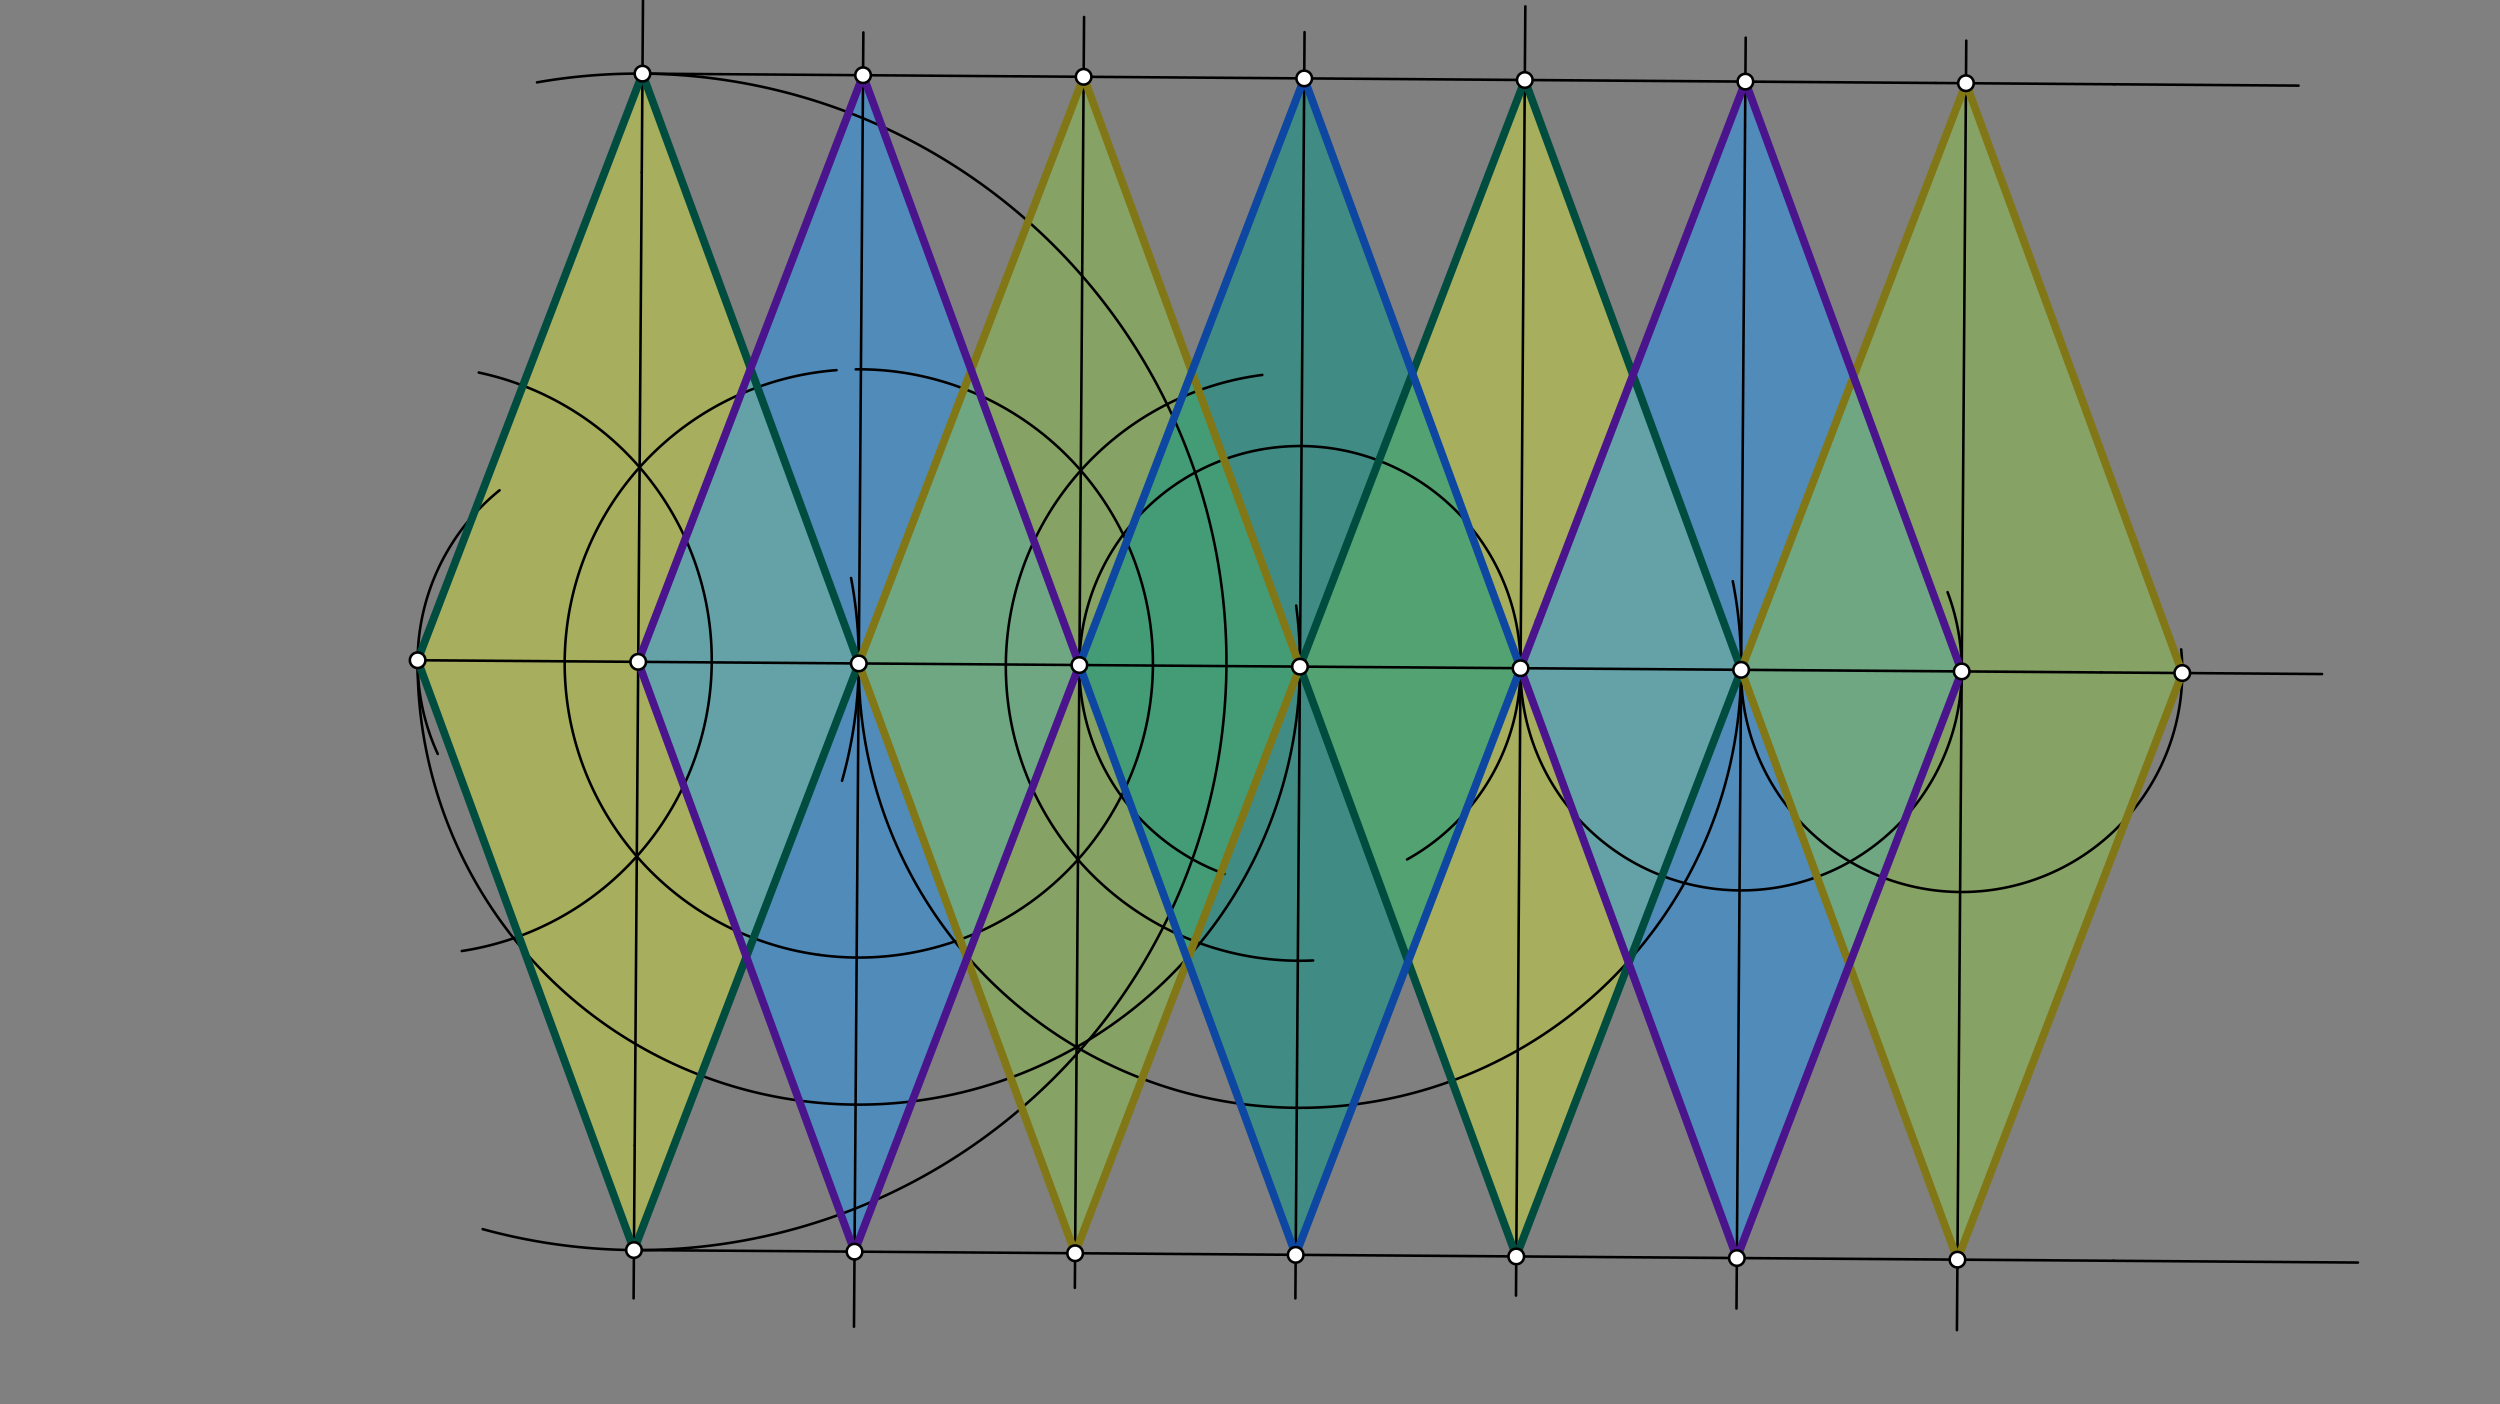 <svg xmlns="http://www.w3.org/2000/svg" class="svg--816" height="100%" preserveAspectRatio="xMidYMid meet" viewBox="0 0 963.78 541.417" width="100%"><rect x="0" y="0" width="963.78" height="541.417" fill="#808080" stroke="none"/><defs><marker id="marker-arrow" markerHeight="16" markerUnits="userSpaceOnUse" markerWidth="24" orient="auto-start-reverse" refX="24" refY="4" viewBox="0 0 24 8"><path d="M 0 0 L 24 4 L 0 8 z" stroke="inherit"></path></marker></defs><g class="aux-layer--949"></g><g class="main-layer--75a"><g class="element--733"><g fill="#CDDC39" opacity="0.5"><path d="M 161 254.531 L 247.68 28.382 L 331.074 255.764 L 244.394 481.913 L 161 254.531 Z" stroke="none"></path></g></g><g class="element--733"><g fill="#CDDC39" opacity="0.5"><path d="M 501.149 256.996 L 587.829 30.847 L 671.223 258.229 L 584.542 484.378 L 501.149 256.996 Z" stroke="none"></path></g></g><g class="element--733"><g fill="#2196F3" opacity="0.5"><path d="M 332.718 28.998 L 246.037 255.147 L 329.431 482.529 L 416.111 256.38 L 332.718 28.998 Z" stroke="none"></path></g></g><g class="element--733"><g fill="#2196F3" opacity="0.5"><path d="M 586.186 257.612 L 673.52 33.247 L 756.26 258.845 L 669.58 484.994 L 586.186 257.612 Z" stroke="none"></path></g></g><g class="element--733"><g fill="#8BC34A" opacity="0.5"><path d="M 417.755 29.614 L 331.074 255.764 L 414.468 483.146 L 501.149 256.996 L 418 27.531 Z" stroke="none"></path></g></g><g class="element--733"><g fill="#8BC34A" opacity="0.5"><path d="M 671.223 258.229 L 757.903 32.079 L 841.297 259.461 L 754.617 485.61 L 671.223 258.229 Z" stroke="none"></path></g></g><g class="element--733"><g fill="#009688" opacity="0.5"><path d="M 416.111 256.38 L 502.86 30.416 L 586.186 257.612 L 499.505 483.762 L 416.111 256.38 Z" stroke="none"></path></g></g><g class="element--733"><line stroke="#000000" stroke-dasharray="none" stroke-linecap="round" stroke-width="1" x1="161" x2="331.074" y1="254.531" y2="255.764"></line></g><g class="element--733"><path d="M 184.579 143.624 A 113.386 113.386 0 0 1 178.044 366.629" fill="none" stroke="#000000" stroke-dasharray="none" stroke-linecap="round" stroke-width="1"></path></g><g class="element--733"><path d="M 322.492 142.703 A 113.386 113.386 0 0 0 315.605 368.089" fill="none" stroke="#000000" stroke-dasharray="none" stroke-linecap="round" stroke-width="1"></path></g><g class="element--733"><line stroke="#000000" stroke-dasharray="none" stroke-linecap="round" stroke-width="1" x1="245.494" x2="246.581" y1="330.143" y2="180.152"></line></g><g class="element--733"><line stroke="#000000" stroke-dasharray="none" stroke-linecap="round" stroke-width="1" x1="246.581" x2="247.404" y1="180.152" y2="66.512"></line></g><g class="element--733"><line stroke="#000000" stroke-dasharray="none" stroke-linecap="round" stroke-width="1" x1="245.494" x2="244.686" y1="330.143" y2="441.587"></line></g><g class="element--733"><path d="M 328.1 222.84 A 170.079 170.079 0 0 1 324.608 301" fill="none" stroke="#000000" stroke-dasharray="none" stroke-linecap="round" stroke-width="1"></path></g><g class="element--733"><path d="M 207.039 31.754 A 226.772 226.772 0 1 1 186.09 473.852" fill="none" stroke="#000000" stroke-dasharray="none" stroke-linecap="round" stroke-width="1"></path></g><g class="element--733"><line stroke="#000000" stroke-dasharray="none" stroke-linecap="round" stroke-width="1" x1="247.404" x2="247.889" y1="66.512" y2="-0.426"></line></g><g class="element--733"><line stroke="#000000" stroke-dasharray="none" stroke-linecap="round" stroke-width="1" x1="244.686" x2="244.259" y1="441.587" y2="500.533"></line></g><g class="element--733"><line stroke="#000000" stroke-dasharray="none" stroke-linecap="round" stroke-width="1" x1="161" x2="247.68" y1="254.531" y2="28.382"></line></g><g class="element--733"><line stroke="#000000" stroke-dasharray="none" stroke-linecap="round" stroke-width="1" x1="247.68" x2="331.074" y1="28.382" y2="255.764"></line></g><g class="element--733"><line stroke="#000000" stroke-dasharray="none" stroke-linecap="round" stroke-width="1" x1="161" x2="244.394" y1="254.531" y2="481.913"></line></g><g class="element--733"><line stroke="#000000" stroke-dasharray="none" stroke-linecap="round" stroke-width="1" x1="244.394" x2="331.074" y1="481.913" y2="255.764"></line></g><g class="element--733"><line stroke="#000000" stroke-dasharray="none" stroke-linecap="round" stroke-width="1" x1="331.074" x2="810.111" y1="255.764" y2="259.235"></line></g><g class="element--733"><path d="M 161 254.531 A 170.079 170.079 0 1 0 499.685 233.466" fill="none" stroke="#000000" stroke-dasharray="none" stroke-linecap="round" stroke-width="1"></path></g><g class="element--733"><path d="M 331.074 255.764 A 170.079 170.079 0 1 0 668.009 224.068" fill="none" stroke="#000000" stroke-dasharray="none" stroke-linecap="round" stroke-width="1"></path></g><g class="element--733"><path d="M 315.605 368.089 A 113.386 113.386 0 1 0 329.917 142.384" fill="none" stroke="#000000" stroke-dasharray="none" stroke-linecap="round" stroke-width="1"></path></g><g class="element--733"><path d="M 486.619 144.545 A 113.386 113.386 0 0 0 506.215 370.269" fill="none" stroke="#000000" stroke-dasharray="none" stroke-linecap="round" stroke-width="1"></path></g><g class="element--733"><line stroke="#000000" stroke-dasharray="none" stroke-linecap="round" stroke-width="1" x1="415.568" x2="416.655" y1="331.376" y2="181.384"></line></g><g class="element--733"><line stroke="#000000" stroke-dasharray="none" stroke-linecap="round" stroke-width="1" x1="416.655" x2="417.922" y1="181.384" y2="6.552"></line></g><g class="element--733"><line stroke="#000000" stroke-dasharray="none" stroke-linecap="round" stroke-width="1" x1="415.568" x2="414.372" y1="331.376" y2="496.476"></line></g><g class="element--733"><line stroke="#000000" stroke-dasharray="none" stroke-linecap="round" stroke-width="1" x1="244.394" x2="814.764" y1="481.913" y2="486.046"></line></g><g class="element--733"><line stroke="#000000" stroke-dasharray="none" stroke-linecap="round" stroke-width="1" x1="247.68" x2="746.33" y1="28.382" y2="31.995"></line></g><g class="element--733"><line stroke="#000000" stroke-dasharray="none" stroke-linecap="round" stroke-width="1" x1="501.149" x2="502.921" y1="256.996" y2="12.4"></line></g><g class="element--733"><line stroke="#000000" stroke-dasharray="none" stroke-linecap="round" stroke-width="1" x1="501.149" x2="499.384" y1="256.997" y2="500.541"></line></g><g class="element--733"><path d="M 192.58 189.011 A 85.039 85.039 0 0 0 168.759 290.642" fill="none" stroke="#000000" stroke-dasharray="none" stroke-linecap="round" stroke-width="1"></path></g><g class="element--733"><path d="M 542.446 331.334 A 85.039 85.039 0 1 0 472.027 336.894" fill="none" stroke="#000000" stroke-dasharray="none" stroke-linecap="round" stroke-width="1"></path></g><g class="element--733"><path d="M 586.186 257.612 A 85.039 85.039 0 1 0 750.815 228.283" fill="none" stroke="#000000" stroke-dasharray="none" stroke-linecap="round" stroke-width="1"></path></g><g class="element--733"><line stroke="#000000" stroke-dasharray="none" stroke-linecap="round" stroke-width="1" x1="586.186" x2="588.035" y1="257.614" y2="2.459"></line></g><g class="element--733"><line stroke="#000000" stroke-dasharray="none" stroke-linecap="round" stroke-width="1" x1="586.186" x2="584.433" y1="257.613" y2="499.462"></line></g><g class="element--733"><line stroke="#000000" stroke-dasharray="none" stroke-linecap="round" stroke-width="1" x1="671.223" x2="672.989" y1="258.229" y2="14.517"></line></g><g class="element--733"><line stroke="#000000" stroke-dasharray="none" stroke-linecap="round" stroke-width="1" x1="671.223" x2="669.439" y1="258.229" y2="504.455"></line></g><g class="element--733"><line stroke="#000000" stroke-dasharray="none" stroke-linecap="round" stroke-width="1" x1="756.26" x2="758.022" y1="258.845" y2="15.676"></line></g><g class="element--733"><line stroke="#000000" stroke-dasharray="none" stroke-linecap="round" stroke-width="1" x1="746.33" x2="815.145" y1="31.995" y2="32.494"></line></g><g class="element--733"><line stroke="#000000" stroke-dasharray="none" stroke-linecap="round" stroke-width="1" x1="756.26" x2="754.42" y1="258.846" y2="512.773"></line></g><g class="element--733"><line stroke="#000000" stroke-dasharray="none" stroke-linecap="round" stroke-width="1" x1="331.074" x2="417.755" y1="255.764" y2="29.614"></line></g><g class="element--733"><line stroke="#000000" stroke-dasharray="none" stroke-linecap="round" stroke-width="1" x1="331.074" x2="414.468" y1="255.764" y2="483.146"></line></g><g class="element--733"><line stroke="#000000" stroke-dasharray="none" stroke-linecap="round" stroke-width="1" x1="417.755" x2="501.149" y1="29.614" y2="256.996"></line></g><g class="element--733"><line stroke="#000000" stroke-dasharray="none" stroke-linecap="round" stroke-width="1" x1="414.468" x2="501.149" y1="483.146" y2="256.996"></line></g><g class="element--733"><line stroke="#000000" stroke-dasharray="none" stroke-linecap="round" stroke-width="1" x1="501.149" x2="587.829" y1="256.996" y2="30.847"></line></g><g class="element--733"><line stroke="#000000" stroke-dasharray="none" stroke-linecap="round" stroke-width="1" x1="587.829" x2="671.223" y1="30.847" y2="258.229"></line></g><g class="element--733"><line stroke="#000000" stroke-dasharray="none" stroke-linecap="round" stroke-width="1" x1="501.149" x2="584.542" y1="256.996" y2="484.378"></line></g><g class="element--733"><line stroke="#000000" stroke-dasharray="none" stroke-linecap="round" stroke-width="1" x1="671.223" x2="584.542" y1="258.229" y2="484.378"></line></g><g class="element--733"><line stroke="#000000" stroke-dasharray="none" stroke-linecap="round" stroke-width="1" x1="815.145" x2="886.112" y1="32.494" y2="33.008"></line></g><g class="element--733"><line stroke="#000000" stroke-dasharray="none" stroke-linecap="round" stroke-width="1" x1="810.111" x2="895.172" y1="259.235" y2="259.851"></line></g><g class="element--733"><line stroke="#000000" stroke-dasharray="none" stroke-linecap="round" stroke-width="1" x1="814.764" x2="909.006" y1="486.046" y2="486.729"></line></g><g class="element--733"><path d="M 671.223 258.229 A 85.039 85.039 0 1 0 840.874 250.351" fill="none" stroke="#000000" stroke-dasharray="none" stroke-linecap="round" stroke-width="1"></path></g><g class="element--733"><line stroke="#000000" stroke-dasharray="none" stroke-linecap="round" stroke-width="1" x1="671.223" x2="757.903" y1="258.229" y2="32.079"></line></g><g class="element--733"><line stroke="#000000" stroke-dasharray="none" stroke-linecap="round" stroke-width="1" x1="671.223" x2="754.617" y1="258.229" y2="485.61"></line></g><g class="element--733"><line stroke="#000000" stroke-dasharray="none" stroke-linecap="round" stroke-width="1" x1="757.903" x2="841.297" y1="32.079" y2="259.461"></line></g><g class="element--733"><line stroke="#000000" stroke-dasharray="none" stroke-linecap="round" stroke-width="1" x1="841.297" x2="754.617" y1="259.461" y2="485.61"></line></g><g class="element--733"><line stroke="#000000" stroke-dasharray="none" stroke-linecap="round" stroke-width="1" x1="331.074" x2="332.837" y1="255.764" y2="12.516"></line></g><g class="element--733"><line stroke="#000000" stroke-dasharray="none" stroke-linecap="round" stroke-width="1" x1="331.074" x2="329.221" y1="255.764" y2="511.46"></line></g><g class="element--733"><line stroke="#000000" stroke-dasharray="none" stroke-linecap="round" stroke-width="1" x1="246.037" x2="332.718" y1="255.147" y2="28.998"></line></g><g class="element--733"><line stroke="#000000" stroke-dasharray="none" stroke-linecap="round" stroke-width="1" x1="332.718" x2="416.111" y1="28.998" y2="256.38"></line></g><g class="element--733"><line stroke="#000000" stroke-dasharray="none" stroke-linecap="round" stroke-width="1" x1="246.037" x2="329.431" y1="255.147" y2="482.529"></line></g><g class="element--733"><line stroke="#000000" stroke-dasharray="none" stroke-linecap="round" stroke-width="1" x1="329.431" x2="416.111" y1="482.529" y2="256.38"></line></g><g class="element--733"><line stroke="#000000" stroke-dasharray="none" stroke-linecap="round" stroke-width="1" x1="416.111" x2="502.792" y1="256.38" y2="30.23"></line></g><g class="element--733"><line stroke="#000000" stroke-dasharray="none" stroke-linecap="round" stroke-width="1" x1="502.792" x2="586.186" y1="30.23" y2="257.612"></line></g><g class="element--733"><line stroke="#000000" stroke-dasharray="none" stroke-linecap="round" stroke-width="1" x1="416.111" x2="499.505" y1="256.38" y2="483.762"></line></g><g class="element--733"><line stroke="#000000" stroke-dasharray="none" stroke-linecap="round" stroke-width="1" x1="586.186" x2="499.505" y1="257.612" y2="483.762"></line></g><g class="element--733"><line stroke="#000000" stroke-dasharray="none" stroke-linecap="round" stroke-width="1" x1="586.186" x2="672.866" y1="257.612" y2="31.463"></line></g><g class="element--733"><line stroke="#000000" stroke-dasharray="none" stroke-linecap="round" stroke-width="1" x1="672.866" x2="756.26" y1="31.463" y2="258.845"></line></g><g class="element--733"><line stroke="#000000" stroke-dasharray="none" stroke-linecap="round" stroke-width="1" x1="586.186" x2="669.58" y1="257.612" y2="484.994"></line></g><g class="element--733"><line stroke="#000000" stroke-dasharray="none" stroke-linecap="round" stroke-width="1" x1="669.58" x2="756.26" y1="484.994" y2="258.845"></line></g><g class="element--733"><line stroke="#004D40" stroke-dasharray="none" stroke-linecap="round" stroke-width="3" x1="161" x2="247.68" y1="254.531" y2="28.382"></line></g><g class="element--733"><line stroke="#004D40" stroke-dasharray="none" stroke-linecap="round" stroke-width="3" x1="247.68" x2="331.074" y1="28.382" y2="255.764"></line></g><g class="element--733"><line stroke="#004D40" stroke-dasharray="none" stroke-linecap="round" stroke-width="3" x1="161" x2="244.394" y1="254.531" y2="481.913"></line></g><g class="element--733"><line stroke="#004D40" stroke-dasharray="none" stroke-linecap="round" stroke-width="3" x1="244.394" x2="331.074" y1="481.913" y2="255.764"></line></g><g class="element--733"><line stroke="#004D40" stroke-dasharray="none" stroke-linecap="round" stroke-width="3" x1="501.149" x2="587.829" y1="256.996" y2="30.847"></line></g><g class="element--733"><line stroke="#004D40" stroke-dasharray="none" stroke-linecap="round" stroke-width="3" x1="587.829" x2="671.223" y1="30.847" y2="258.229"></line></g><g class="element--733"><line stroke="#004D40" stroke-dasharray="none" stroke-linecap="round" stroke-width="3" x1="501.149" x2="584.542" y1="256.996" y2="484.378"></line></g><g class="element--733"><line stroke="#004D40" stroke-dasharray="none" stroke-linecap="round" stroke-width="3" x1="584.542" x2="671.223" y1="484.378" y2="258.229"></line></g><g class="element--733"><line stroke="#827717" stroke-dasharray="none" stroke-linecap="round" stroke-width="3" x1="331.074" x2="417.755" y1="255.764" y2="29.614"></line></g><g class="element--733"><line stroke="#827717" stroke-dasharray="none" stroke-linecap="round" stroke-width="3" x1="417.755" x2="501.149" y1="29.614" y2="256.996"></line></g><g class="element--733"><line stroke="#827717" stroke-dasharray="none" stroke-linecap="round" stroke-width="3" x1="331.074" x2="414.468" y1="255.764" y2="483.146"></line></g><g class="element--733"><line stroke="#827717" stroke-dasharray="none" stroke-linecap="round" stroke-width="3" x1="414.468" x2="501.149" y1="483.146" y2="256.996"></line></g><g class="element--733"><line stroke="#827717" stroke-dasharray="none" stroke-linecap="round" stroke-width="3" x1="671.223" x2="757.903" y1="258.229" y2="32.079"></line></g><g class="element--733"><line stroke="#827717" stroke-dasharray="none" stroke-linecap="round" stroke-width="3" x1="757.903" x2="841.297" y1="32.079" y2="259.461"></line></g><g class="element--733"><line stroke="#827717" stroke-dasharray="none" stroke-linecap="round" stroke-width="3" x1="671.223" x2="754.617" y1="258.229" y2="485.61"></line></g><g class="element--733"><line stroke="#827717" stroke-dasharray="none" stroke-linecap="round" stroke-width="3" x1="841.297" x2="754.617" y1="259.461" y2="485.61"></line></g><g class="element--733"><line stroke="#4A148C" stroke-dasharray="none" stroke-linecap="round" stroke-width="3" x1="246.037" x2="332.718" y1="255.147" y2="28.998"></line></g><g class="element--733"><line stroke="#4A148C" stroke-dasharray="none" stroke-linecap="round" stroke-width="3" x1="246.037" x2="329.431" y1="255.147" y2="482.529"></line></g><g class="element--733"><line stroke="#4A148C" stroke-dasharray="none" stroke-linecap="round" stroke-width="3" x1="332.718" x2="416.111" y1="28.998" y2="256.38"></line></g><g class="element--733"><line stroke="#4A148C" stroke-dasharray="none" stroke-linecap="round" stroke-width="3" x1="329.431" x2="416.111" y1="482.529" y2="256.38"></line></g><g class="element--733"><line stroke="#4A148C" stroke-dasharray="none" stroke-linecap="round" stroke-width="3" x1="593.089" x2="672.866" y1="239.602" y2="31.463"></line></g><g class="element--733"><line stroke="#4A148C" stroke-dasharray="none" stroke-linecap="round" stroke-width="3" x1="672.866" x2="756.26" y1="31.463" y2="258.845"></line></g><g class="element--733"><line stroke="#4A148C" stroke-dasharray="none" stroke-linecap="round" stroke-width="3" x1="756.26" x2="669.58" y1="258.845" y2="484.994"></line></g><g class="element--733"><line stroke="#4A148C" stroke-dasharray="none" stroke-linecap="round" stroke-width="3" x1="586.186" x2="593.089" y1="257.612" y2="239.602"></line></g><g class="element--733"><line stroke="#4A148C" stroke-dasharray="none" stroke-linecap="round" stroke-width="3" x1="586.186" x2="669.58" y1="257.612" y2="484.994"></line></g><g class="element--733"><line stroke="#0D47A1" stroke-dasharray="none" stroke-linecap="round" stroke-width="3" x1="416.111" x2="502.792" y1="256.38" y2="30.23"></line></g><g class="element--733"><line stroke="#0D47A1" stroke-dasharray="none" stroke-linecap="round" stroke-width="3" x1="502.792" x2="586.186" y1="30.23" y2="257.612"></line></g><g class="element--733"><line stroke="#0D47A1" stroke-dasharray="none" stroke-linecap="round" stroke-width="3" x1="416.111" x2="499.505" y1="256.38" y2="483.762"></line></g><g class="element--733"><line stroke="#0D47A1" stroke-dasharray="none" stroke-linecap="round" stroke-width="3" x1="499.505" x2="586.186" y1="483.762" y2="257.612"></line></g><g class="element--733"><circle cx="161" cy="254.531" r="3" stroke="#000000" stroke-width="1" fill="#ffffff"></circle>}</g><g class="element--733"><circle cx="331.074" cy="255.764" r="3" stroke="#000000" stroke-width="1" fill="#ffffff"></circle>}</g><g class="element--733"><circle cx="247.68" cy="28.382" r="3" stroke="#000000" stroke-width="1" fill="#ffffff"></circle>}</g><g class="element--733"><circle cx="244.394" cy="481.913" r="3" stroke="#000000" stroke-width="1" fill="#ffffff"></circle>}</g><g class="element--733"><circle cx="501.149" cy="256.996" r="3" stroke="#000000" stroke-width="1" fill="#ffffff"></circle>}</g><g class="element--733"><circle cx="671.223" cy="258.229" r="3" stroke="#000000" stroke-width="1" fill="#ffffff"></circle>}</g><g class="element--733"><circle cx="416.111" cy="256.38" r="3" stroke="#000000" stroke-width="1" fill="#ffffff"></circle>}</g><g class="element--733"><circle cx="586.186" cy="257.612" r="3" stroke="#000000" stroke-width="1" fill="#ffffff"></circle>}</g><g class="element--733"><circle cx="756.26" cy="258.845" r="3" stroke="#000000" stroke-width="1" fill="#ffffff"></circle>}</g><g class="element--733"><circle cx="417.755" cy="29.614" r="3" stroke="#000000" stroke-width="1" fill="#ffffff"></circle>}</g><g class="element--733"><circle cx="414.468" cy="483.146" r="3" stroke="#000000" stroke-width="1" fill="#ffffff"></circle>}</g><g class="element--733"><circle cx="587.829" cy="30.847" r="3" stroke="#000000" stroke-width="1" fill="#ffffff"></circle>}</g><g class="element--733"><circle cx="584.542" cy="484.378" r="3" stroke="#000000" stroke-width="1" fill="#ffffff"></circle>}</g><g class="element--733"><circle cx="841.297" cy="259.461" r="3" stroke="#000000" stroke-width="1" fill="#ffffff"></circle>}</g><g class="element--733"><circle cx="757.903" cy="32.079" r="3" stroke="#000000" stroke-width="1" fill="#ffffff"></circle>}</g><g class="element--733"><circle cx="754.617" cy="485.61" r="3" stroke="#000000" stroke-width="1" fill="#ffffff"></circle>}</g><g class="element--733"><circle cx="332.718" cy="28.998" r="3" stroke="#000000" stroke-width="1" fill="#ffffff"></circle>}</g><g class="element--733"><circle cx="246.037" cy="255.147" r="3" stroke="#000000" stroke-width="1" fill="#ffffff"></circle>}</g><g class="element--733"><circle cx="329.431" cy="482.529" r="3" stroke="#000000" stroke-width="1" fill="#ffffff"></circle>}</g><g class="element--733"><circle cx="502.792" cy="30.23" r="3" stroke="#000000" stroke-width="1" fill="#ffffff"></circle>}</g><g class="element--733"><circle cx="499.505" cy="483.762" r="3" stroke="#000000" stroke-width="1" fill="#ffffff"></circle>}</g><g class="element--733"><circle cx="672.866" cy="31.463" r="3" stroke="#000000" stroke-width="1" fill="#ffffff"></circle>}</g><g class="element--733"><circle cx="669.58" cy="484.994" r="3" stroke="#000000" stroke-width="1" fill="#ffffff"></circle>}</g></g><g class="snaps-layer--ac6"></g><g class="temp-layer--52d"></g></svg>
